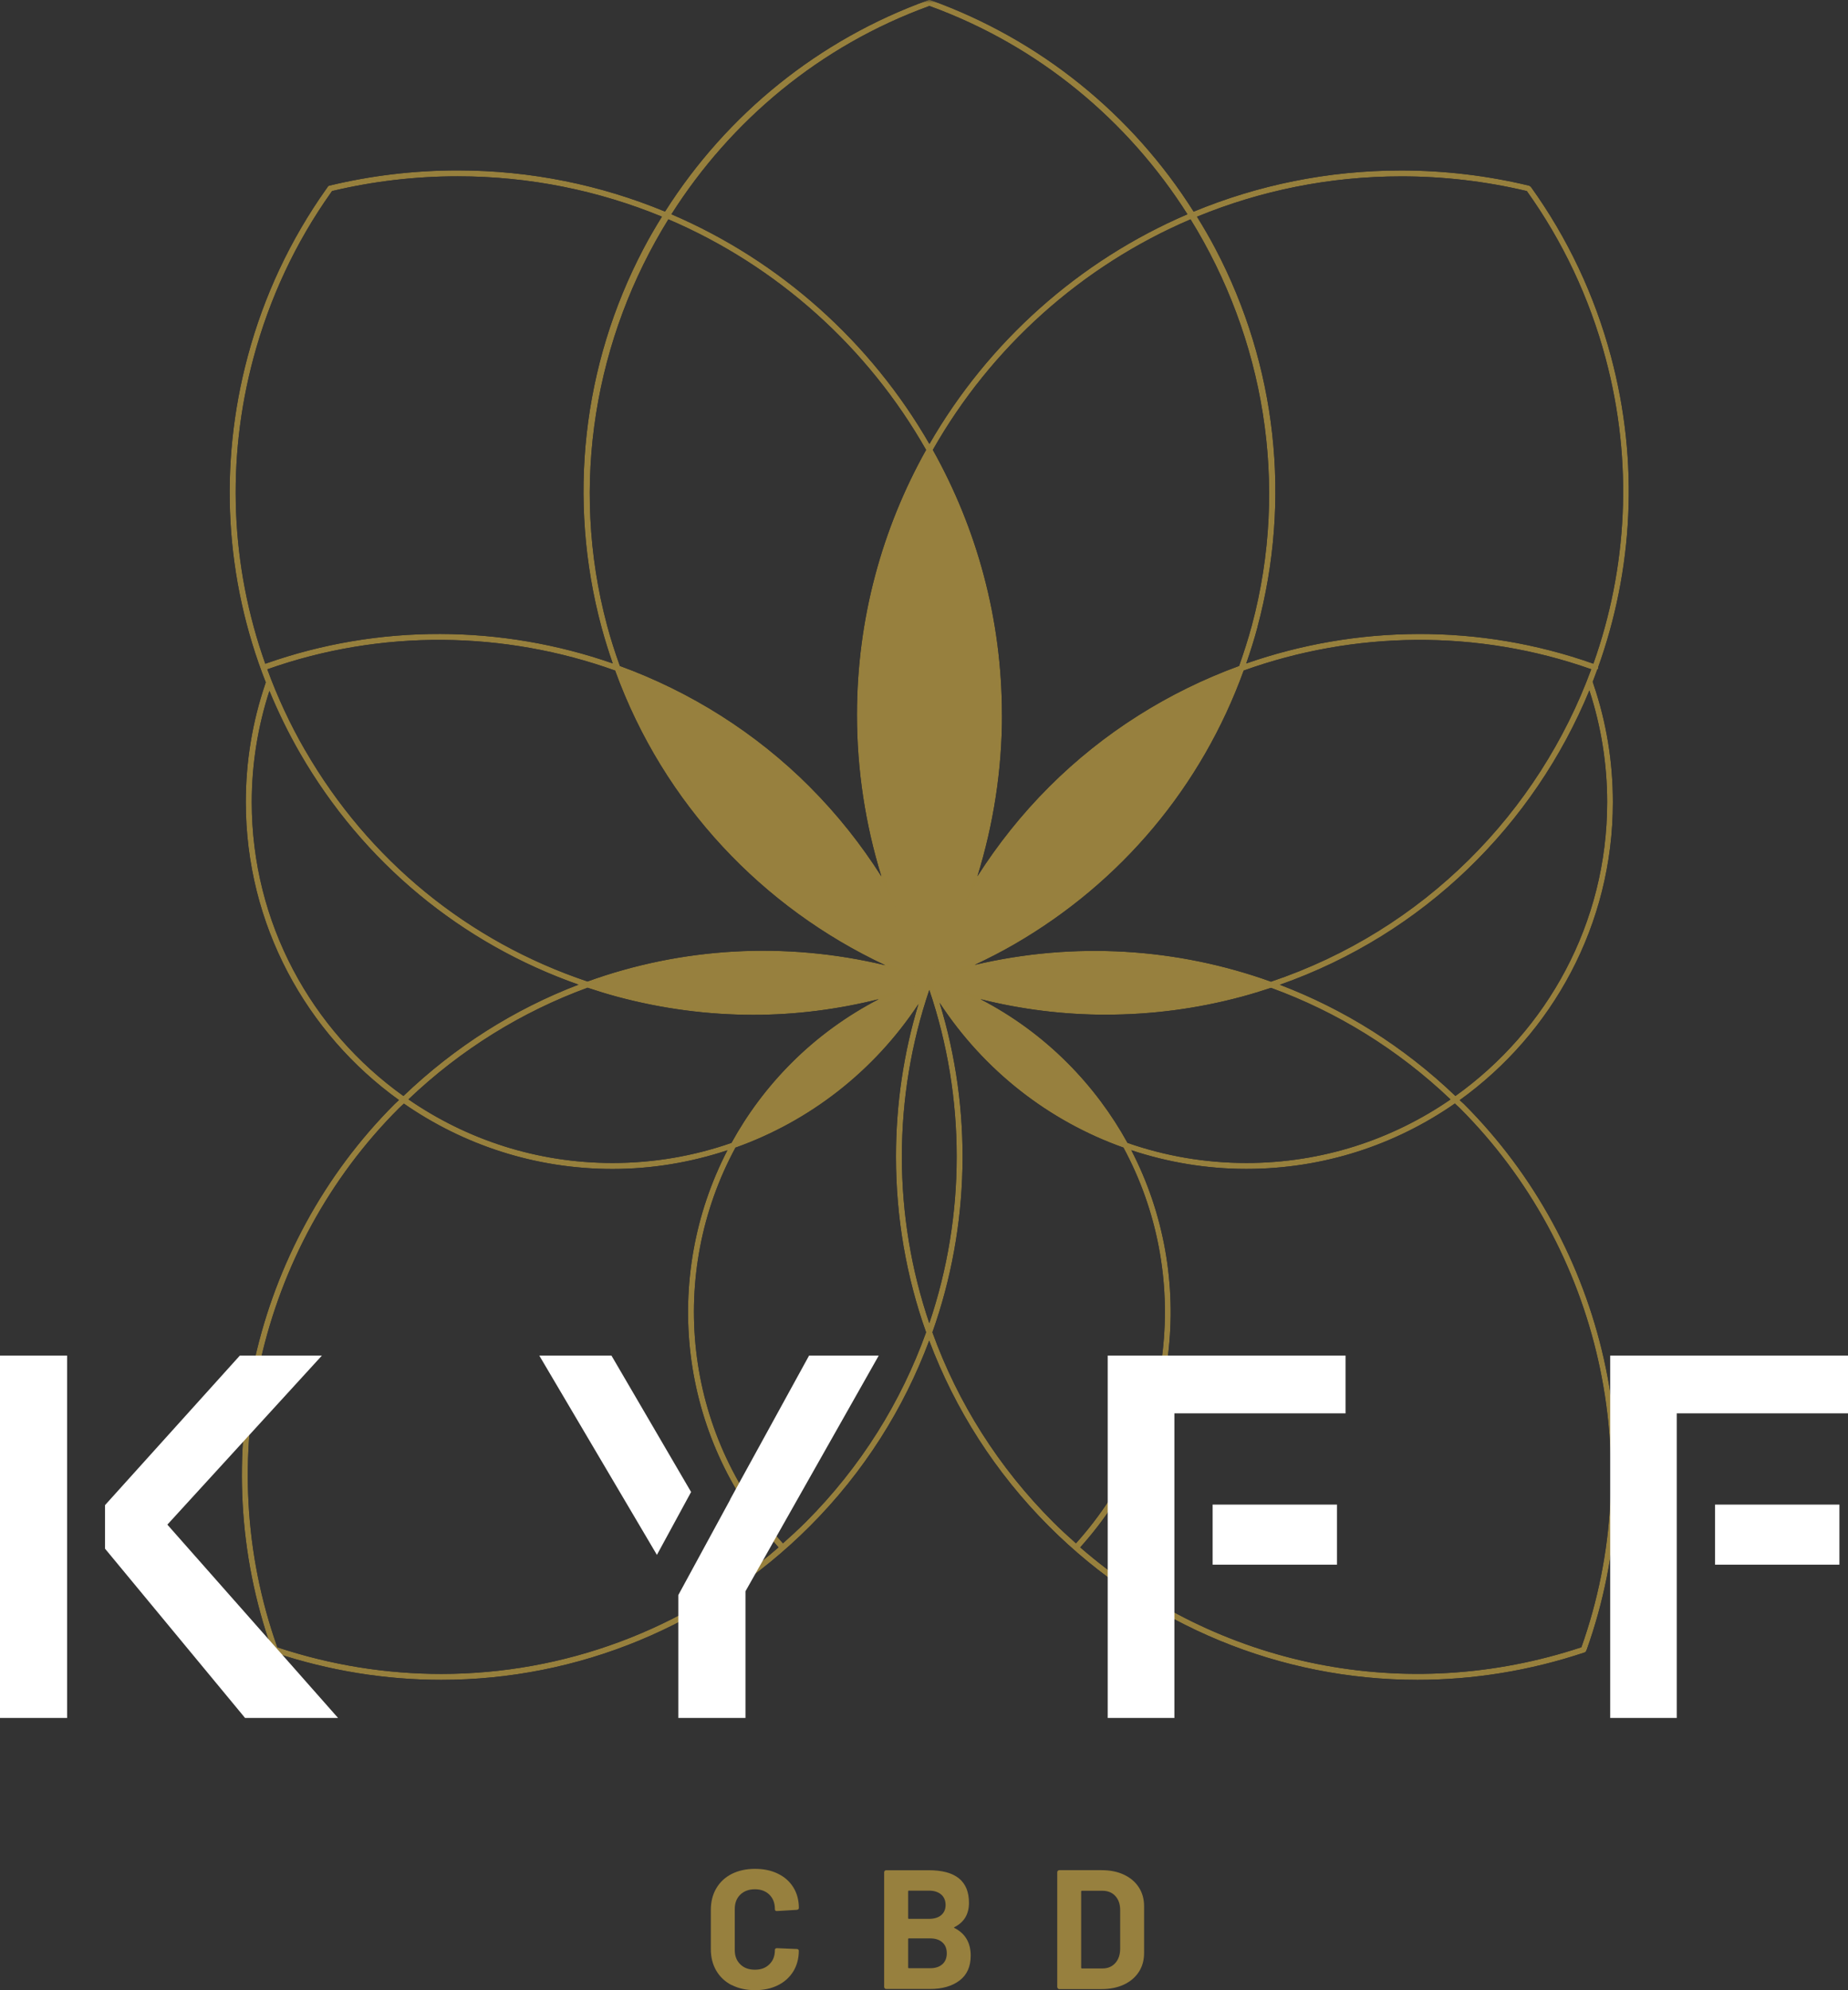 <svg xmlns="http://www.w3.org/2000/svg" xmlns:xlink="http://www.w3.org/1999/xlink" id="Layer_2" data-name="Layer 2" viewBox="0 0 309.84 333.57"><rect x="0" y="0" width="309.84" height="333.57" fill="#333333" stroke="none"/><defs><style>      .cls-1 {        fill: none;      }      .cls-2 {        mask: url(#mask);      }      .cls-3 {        isolation: isolate;      }      .cls-4 {        clip-path: url(#clippath-1);      }      .cls-5 {        clip-path: url(#clippath-2);      }      .cls-6 {        fill: #fff;      }      .cls-7 {        fill: url(#Dégradé_sans_nom_28);      }      .cls-8 {        fill: url(#Dégradé_sans_nom_27);      }      .cls-9 {        fill: #97803e;      }      .cls-10 {        clip-path: url(#clippath);      }    </style><clipPath id="clippath"><path class="cls-1" d="M46.48,276.07s.01-.04,0-.06c-11.11-31.33-3.1-66.77,20.4-90.27.27-.27.56-.51.84-.78,9.93,6.89,21.98,10.95,34.96,10.95,6.66,0,13.15-1.1,19.28-3.13-11.03,21.29-8.28,47.84,8.57,66.55-15.95,13.86-36,21.21-56.55,21.21-9.18,0-18.45-1.46-27.51-4.47M243.93,184.95c.28.27.57.51.84.78,23.53,23.53,31.51,58.98,20.37,90.34-29.34,9.72-60.96,3.29-84.03-16.74,16.85-18.71,19.59-45.28,8.57-66.56,6.13,2.03,12.62,3.13,19.28,3.13,12.99,0,25.03-4.05,34.96-10.95M123.3,192.34c12.44-4.42,23.26-12.81,30.69-24.07-2.48,8.18-3.77,16.78-3.77,25.57,0,10.19,1.73,20.12,5.05,29.45-4.18,11.62-10.9,22.52-20.19,31.81-1.24,1.23-2.52,2.41-3.81,3.55-16.8-18.66-19.36-45.25-7.96-66.32M176.59,255.1c-9.15-9.15-16-19.99-20.26-31.81,6.31-17.8,6.72-37.22,1.21-55.23,7.44,11.36,18.3,19.82,30.82,24.27,11.38,21.06,8.83,47.67-7.96,66.32-1.3-1.15-2.58-2.32-3.81-3.55M151.21,193.84c0-9.66,1.59-19.05,4.6-27.93,6.12,18.07,6.12,37.77,0,55.85-3.01-8.88-4.6-18.27-4.6-27.92M185.5,170.05c7.49,0,15.1-.97,22.66-3,1.67-.45,3.32-.96,4.94-1.49,11.02,4.01,21.27,10.3,30.1,18.7-9.74,6.71-21.53,10.65-34.23,10.65-6.9,0-13.62-1.17-19.93-3.37-2.65-4.81-6-9.33-10.07-13.41-4.35-4.35-9.24-7.91-14.57-10.67,6.83,1.71,13.91,2.6,21.09,2.6h0ZM68.47,184.26c8.82-8.4,19.05-14.7,30.04-18.72,1.65.55,3.31,1.06,5.01,1.52,7.55,2.02,15.2,3.02,22.82,3.02,7.08,0,14.11-.91,20.98-2.62-5.36,2.78-10.3,6.36-14.61,10.67-4.08,4.08-7.43,8.6-10.07,13.41-6.31,2.2-13.03,3.37-19.93,3.37-12.7,0-24.49-3.94-34.23-10.66M133.39,178.82c6.04-6.03,13.32-10.63,21.27-13.51-7.1,11.94-17.95,20.88-30.59,25.67,2.51-4.35,5.6-8.44,9.32-12.16M156.99,165.31c8.01,2.88,15.18,7.42,21.27,13.52,3.72,3.72,6.81,7.81,9.32,12.16-12.64-4.78-23.49-13.73-30.59-25.67M157.48,164.38c.37-.12.74-.24,1.12-.34,17.71-5.31,36.15-4.78,52.96.99-1.2.38-2.43.74-3.66,1.07-7.48,2.01-15,2.96-22.4,2.96-9.66,0-19.12-1.63-28.02-4.68M103.76,166.1c-1.25-.33-2.49-.7-3.72-1.09,17.19-5.91,36.09-6.32,54.2-.6-9.02,3.11-18.45,4.68-27.94,4.69-7.52,0-15.08-.99-22.55-3M42.21,134.43c0-6.38,1.02-12.65,2.96-18.64,1.47,3.55,3.17,7.05,5.13,10.44,10.56,18.29,26.99,31.86,46.7,38.79-10.72,4.09-20.71,10.38-29.36,18.66-15.38-10.98-25.43-28.96-25.43-49.25M214.58,165.04c24.22-8.51,42.64-26.89,51.9-49.33,1.96,6.02,2.98,12.31,2.98,18.72,0,20.29-10.05,38.27-25.44,49.25-8.65-8.27-18.66-14.54-29.44-18.64M104.35,112.82c11.36,4.26,21.88,10.9,30.73,19.75,5.72,5.72,10.46,12.06,14.23,18.8,1.38,3.73,2.97,7.38,4.82,10.9.09.17.26.27.44.27h0c.1.27.2.54.3.82,0,.02,0,.04,0,.06-22.73-8.62-41.58-26.63-50.54-50.6M156.97,163.32c2.1-3.88,3.88-7.91,5.4-12.05,3.83-6.76,8.58-13.06,14.22-18.7,8.85-8.85,19.38-15.51,30.74-19.77-7.01,18.81-20.21,34.47-37.82,44.64-4.09,2.36-8.32,4.35-12.65,6,.04-.04.09-.07.12-.12M51.15,125.73c-2.53-4.37-4.63-8.91-6.33-13.56,19.14-6.78,39.78-6.43,58.31.21,8.15,22.45,24.83,39.81,45.3,49.39-16.86-4.04-34.14-2.98-49.93,2.72-20.02-6.72-36.7-20.31-47.35-38.77M170,158.3c18.05-10.42,31.5-26.55,38.52-45.92,18.51-6.64,39.13-6.98,58.27-.22-8.81,23.98-28.04,43.74-53.69,52.36-15.72-5.65-32.93-6.76-49.68-2.81,2.22-1.05,4.42-2.16,6.58-3.41M150.23,150.97c-3.64-9.93-5.56-20.51-5.56-31.15,0-15.74,4.06-30.53,11.17-43.44,7.11,12.9,11.16,27.7,11.16,43.44,0,10.61-1.92,21.14-5.53,31.04-2.2,3.9-4.09,7.95-5.66,12.13-1.54-4.11-3.4-8.13-5.58-12.02M135.78,131.87c-9.15-9.15-20.07-15.96-31.85-20.26-.79-2.21-1.53-4.47-2.14-6.77-6.37-23.78-1.98-48.32,10.27-68.08,18.28,7.81,33.46,21.49,43.21,38.64-7.37,13.16-11.59,28.3-11.59,44.42,0,9.19,1.4,18.32,4.09,27.05-3.38-5.32-7.36-10.36-12-15M167.99,119.82c0-16.12-4.22-31.26-11.59-44.42,9.74-17.16,24.93-30.83,43.21-38.64,12.24,19.77,16.64,44.3,10.27,68.08-.62,2.3-1.35,4.55-2.13,6.77-11.78,4.3-22.71,11.11-31.86,20.26-4.6,4.6-8.6,9.63-12.01,14.98,2.7-8.72,4.12-17.84,4.12-27.03M42.5,59.98c2.69-10,7.05-19.33,12.99-27.7l.18-.26c6.86-1.64,13.94-2.47,21.06-2.47,12.12,0,23.68,2.41,34.25,6.76-1.08,1.75-2.12,3.52-3.08,5.35-10.28,19.55-12.79,42.08-7.06,63.43.56,2.07,1.2,4.1,1.89,6.09-18.56-6.46-39.14-6.71-58.25.06-5.82-16.38-6.58-34.11-1.98-51.26M210.83,105.09c5.72-21.34,3.22-43.87-7.06-63.42-.96-1.83-2-3.6-3.08-5.35,10.58-4.35,22.13-6.76,34.26-6.76,7.11,0,14.19.83,21.04,2.46,6.03,8.44,10.48,17.85,13.19,27.97,4.71,17.55,3.63,35.29-2.03,51.24-19.09-6.75-39.66-6.51-58.2-.04.69-2,1.34-4.03,1.89-6.1M112.57,35.91c9.94-15.65,24.84-28.23,43.26-34.91,18.42,6.69,33.33,19.26,43.26,34.91-18.24,7.82-33.42,21.43-43.26,38.5-9.84-17.07-25.01-30.68-43.26-38.5M155.66.01c-18.33,6.61-33.77,19.07-44.16,35.45-10.72-4.44-22.47-6.9-34.78-6.9-7.27,0-14.51.86-21.51,2.55-.16.04-.26.16-.32.3l-.22.3c-6,8.47-10.43,17.89-13.14,28.02-4.91,18.32-3.8,37.3,3.03,54.63l-.08.24c-2.17,6.37-3.27,13.04-3.27,19.83,0,20.55,10.15,38.77,25.68,49.93-.24.23-.48.43-.72.67-23.77,23.77-31.86,59.61-20.63,91.31.04.1.1.17.18.23.02.17.12.33.29.39,9.21,3.07,18.64,4.57,27.97,4.57,22.81,0,45.01-8.96,61.79-25.73,9.11-9.11,15.77-19.76,20.02-31.12,4.34,11.54,11.1,22.14,20.08,31.12,16.78,16.78,38.97,25.73,61.78,25.73,9.35,0,18.81-1.51,28.03-4.59.19-.06.27-.22.3-.4.02-.03.04-.04.06-.08,11.3-31.73,3.22-67.61-20.58-91.42-.24-.23-.49-.43-.73-.66,15.54-11.17,25.69-29.39,25.69-49.94,0-6.75-1.08-13.38-3.23-19.7l-.12-.39s-.03-.03-.04-.06c.27-.69.53-1.4.78-2.09.04-.05.11-.08.14-.15.02-.06,0-.12-.01-.19,5.81-16.21,6.94-34.27,2.16-52.12-2.76-10.3-7.28-19.87-13.44-28.44-.04-.05-.09-.06-.14-.08-.06-.04-.09-.1-.16-.11-6.98-1.68-14.2-2.54-21.45-2.54-12.31,0-24.05,2.46-34.78,6.9C189.78,19.09,174.34,6.62,156.01.01c-.06-.02-.11,0-.17,0-.04,0-.08-.02-.12-.02-.02,0-.04,0-.05.01"></path></clipPath><radialGradient id="D&#xE9;grad&#xE9;_sans_nom_27" data-name="D&#xE9;grad&#xE9; sans nom 27" cx="-238.1" cy="736.4" fx="-238.1" fy="736.4" r="6.2" gradientTransform="translate(5129 -15240.35) scale(20.89)" gradientUnits="userSpaceOnUse"><stop offset="0" stop-color="#bfbfbf"></stop><stop offset=".15" stop-color="#bababa"></stop><stop offset=".31" stop-color="#aeaeae"></stop><stop offset=".47" stop-color="#9a9a99"></stop><stop offset=".63" stop-color="#7d7d7c"></stop><stop offset=".79" stop-color="#585857"></stop><stop offset=".95" stop-color="#2b2b29"></stop><stop offset="1" stop-color="#1d1d1b"></stop></radialGradient><mask id="mask" x="34.32" y="-.01" width="243.05" height="285.81" maskUnits="userSpaceOnUse"><g><rect x="34.32" y="-.01" width="243.04" height="285.8"></rect><g class="cls-3"><rect class="cls-8" x="34.32" y="-.01" width="243.04" height="285.8"></rect></g></g></mask><clipPath id="clippath-1"><rect class="cls-1" x="34.32" y="-.01" width="243.04" height="285.81"></rect></clipPath><clipPath id="clippath-2"><rect class="cls-1" x="34.32" y="-.01" width="243.04" height="285.8"></rect></clipPath><radialGradient id="D&#xE9;grad&#xE9;_sans_nom_28" data-name="D&#xE9;grad&#xE9; sans nom 28" cx="-238.1" cy="736.4" fx="-238.1" fy="736.4" r="6.2" gradientTransform="translate(5129 -15240.36) scale(20.89)" gradientUnits="userSpaceOnUse"><stop offset="0" stop-color="#97803d"></stop><stop offset="1" stop-color="#97803d"></stop></radialGradient></defs><g id="Calque_1" data-name="Calque 1"><g><g class="cls-10"><g class="cls-2"><g class="cls-4"><g class="cls-5"><rect class="cls-7" x="34.32" y="-.01" width="243.04" height="285.8"></rect></g></g></g></g><path class="cls-9" d="M155.83,164.31c7.41-13.15,11.66-28.32,11.66-44.48s-4.25-31.34-11.66-44.49c-7.41,13.15-11.66,28.32-11.66,44.49s4.25,31.33,11.66,44.48"></path><path class="cls-9" d="M155.84,164.31c-4.21-11.72-10.99-22.72-20.38-32.1-9.33-9.33-20.26-16.1-31.91-20.31,8.99,25.08,28.6,43.8,52.29,52.41"></path><path class="cls-9" d="M155.84,164.31c23.69-8.61,43.3-27.33,52.29-52.41-11.65,4.21-22.58,10.97-31.91,20.31-9.39,9.38-16.18,20.39-20.38,32.1"></path><path class="cls-9" d="M188.65,191.86c-2.62-4.83-5.97-9.37-10.05-13.46-6.62-6.62-14.45-11.31-22.76-14.1,7.19,12.73,18.83,22.62,32.81,27.56"></path><path class="cls-9" d="M123.04,191.85c13.98-4.94,25.62-14.82,32.81-27.56-8.32,2.78-16.14,7.48-22.76,14.1-4.08,4.09-7.42,8.63-10.05,13.46"></path><path class="cls-9" d="M98.63,164.99c1.67.56,3.36,1.08,5.08,1.54,17.88,4.79,35.95,3.63,52.13-2.22-18.56-6.19-38.78-5.97-57.21.68"></path><path class="cls-9" d="M155.83,164.31c16.18,5.86,34.25,7.02,52.14,2.22,1.72-.46,3.41-.99,5.07-1.54-18.43-6.64-38.65-6.87-57.21-.68"></path><path class="cls-9" d="M122.68,332.7c-1.12-.58-1.98-1.39-2.59-2.43-.61-1.04-.91-2.25-.91-3.61v-6.57c0-1.36.3-2.57.91-3.61.61-1.04,1.47-1.85,2.59-2.42,1.12-.56,2.42-.85,3.9-.85s2.75.27,3.85.81c1.11.54,1.97,1.3,2.59,2.3.61.99.92,2.15.92,3.45,0,.17-.12.27-.34.31l-3.33.2h-.06c-.19,0-.29-.11-.29-.32,0-1-.3-1.81-.92-2.42-.61-.6-1.43-.91-2.43-.91s-1.84.3-2.46.91c-.62.61-.92,1.41-.92,2.42v6.85c0,.99.3,1.79.92,2.39.61.61,1.43.91,2.46.91s1.82-.3,2.43-.91c.62-.6.92-1.4.92-2.39,0-.2.12-.31.34-.31l3.33.14c.09,0,.17.02.24.08.06.06.1.12.1.2,0,1.3-.31,2.46-.92,3.47-.62,1-1.48,1.78-2.59,2.33-1.1.55-2.39.82-3.85.82s-2.78-.29-3.9-.87"></path><path class="cls-9" d="M160.05,323.13c1.8.93,2.7,2.47,2.7,4.63,0,1.84-.63,3.23-1.88,4.17-1.25.94-2.89,1.41-4.92,1.41h-7.37c-.09,0-.17-.03-.24-.1-.06-.07-.1-.15-.1-.24v-19.22c0-.1.04-.18.1-.24.07-.07.15-.1.24-.1h7.14c4.5,0,6.74,1.82,6.74,5.46,0,1.9-.81,3.25-2.42,4.07-.11.06-.11.11,0,.17M152.26,317.01v4.44c0,.09.04.14.14.14h3.32c.89,0,1.58-.2,2.08-.62.49-.42.74-.99.74-1.71s-.25-1.33-.74-1.75c-.5-.43-1.18-.65-2.08-.65h-3.32c-.1,0-.14.05-.14.14M158,329.2c.49-.45.74-1.05.74-1.84s-.25-1.39-.74-1.83c-.5-.45-1.18-.67-2.08-.67h-3.52c-.1,0-.14.04-.14.14v4.72c0,.09.04.14.14.14h3.55c.87,0,1.55-.22,2.05-.67"></path><path class="cls-9" d="M177.36,333.24c-.07-.07-.1-.15-.1-.24v-19.23c0-.09.03-.17.1-.24.06-.06.14-.1.24-.1h7.11c1.42,0,2.67.25,3.74.76,1.07.5,1.9,1.21,2.49,2.12.59.91.88,1.97.88,3.16v7.85c0,1.19-.29,2.25-.88,3.16-.59.91-1.42,1.61-2.49,2.12-1.07.5-2.32.76-3.74.76h-7.11c-.1,0-.18-.04-.24-.1M181.41,329.9h3.44c.87,0,1.58-.29,2.12-.88.55-.59.82-1.38.84-2.36v-6.54c0-.99-.27-1.77-.81-2.36-.54-.59-1.27-.88-2.18-.88h-3.41c-.09,0-.14.05-.14.14v12.74c0,.09.05.14.14.14"></path><path class="cls-6" d="M11.25,287.92H0v-60.73h11.25v60.73ZM53.97,227.19l-25.91,28.33,28.62,32.4h-15.59l-23.48-28.37v-7.3l22.6-25.06h13.76Z"></path><rect class="cls-6" x="203.31" y="252.16" width="20.85" height="10.07"></rect><polygon class="cls-6" points="185.72 227.19 185.72 287.92 196.9 287.92 196.9 236.87 225.6 236.87 225.6 227.19 185.72 227.19"></polygon><rect class="cls-6" x="287.55" y="252.16" width="20.85" height="10.07"></rect><polygon class="cls-6" points="269.97 227.19 269.97 287.92 281.13 287.92 281.13 236.87 309.84 236.87 309.84 227.19 269.97 227.19"></polygon><polygon class="cls-6" points="115.87 250.05 102.52 227.19 90.42 227.19 110.14 260.59 115.87 250.05"></polygon><polygon class="cls-6" points="135.65 227.19 122.41 251.31 122.43 251.32 113.73 267.32 113.73 287.92 124.99 287.92 124.99 266.68 147.33 227.19 135.65 227.19"></polygon></g></g></svg>